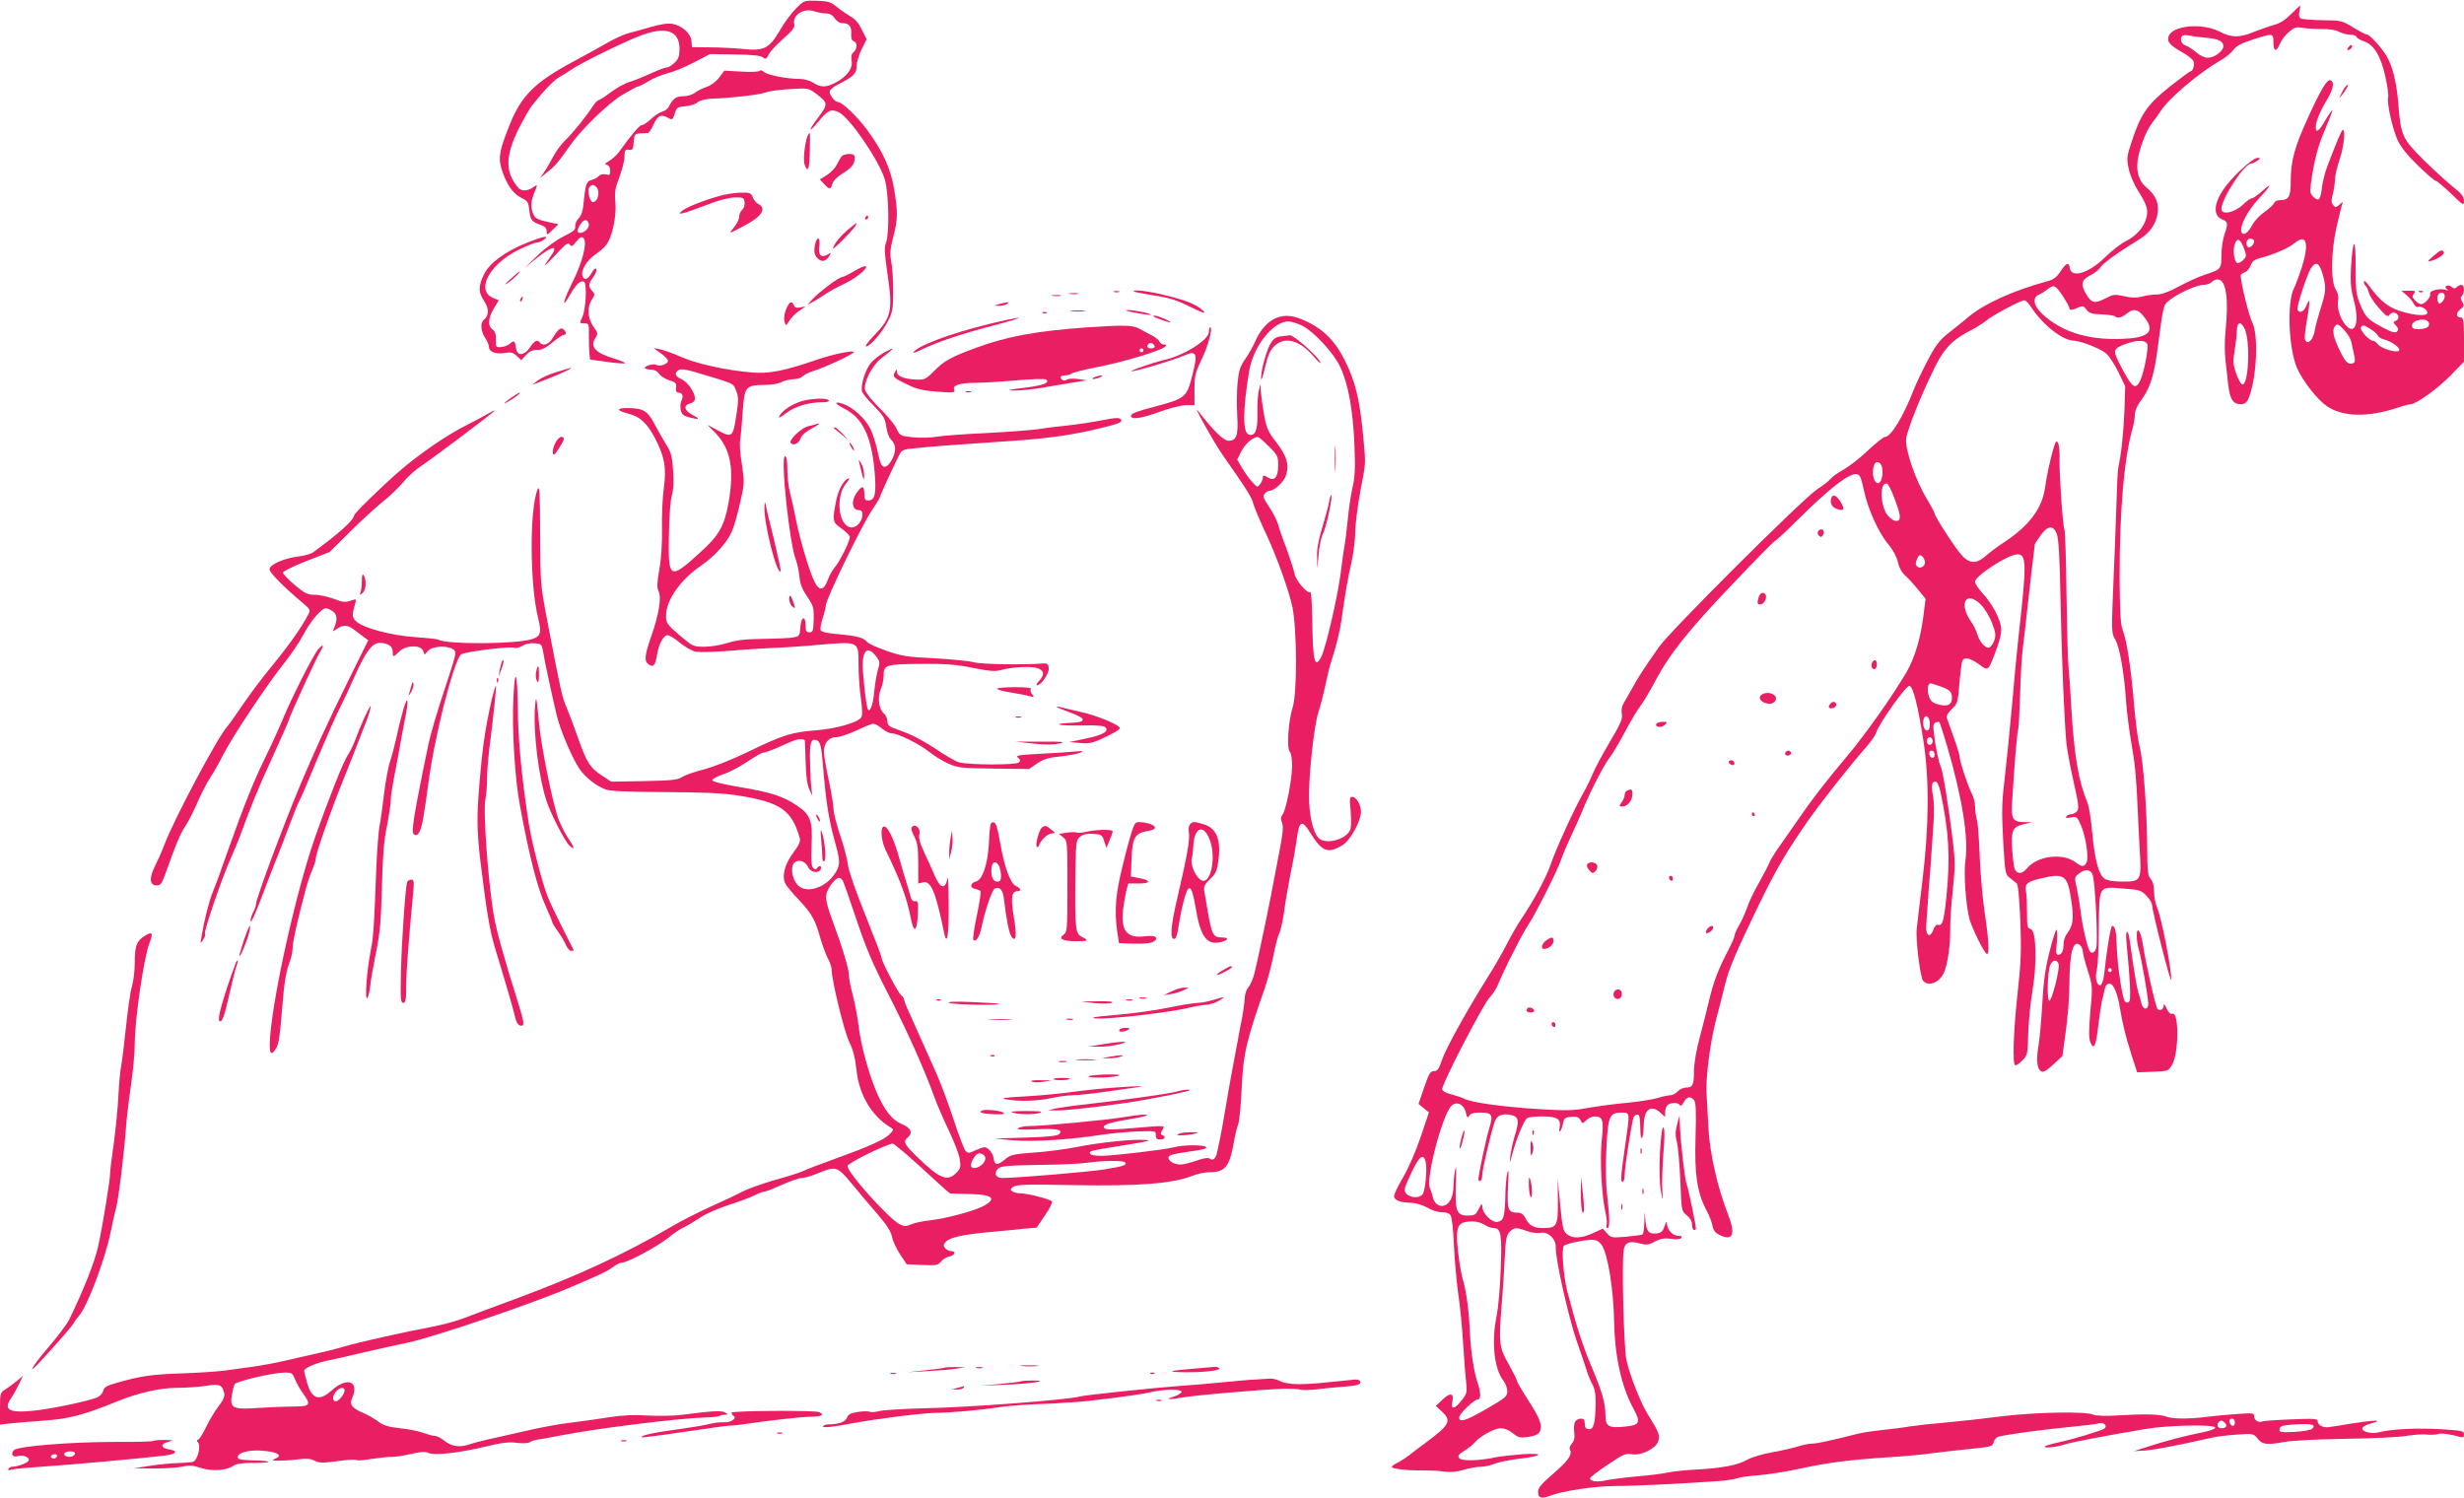 <?xml version="1.0" standalone="no"?>
<!DOCTYPE svg PUBLIC "-//W3C//DTD SVG 20010904//EN"
 "http://www.w3.org/TR/2001/REC-SVG-20010904/DTD/svg10.dtd">
<svg version="1.0" xmlns="http://www.w3.org/2000/svg"
 width="1280pt" height="778pt" viewBox="0 0 1280 778"
 preserveAspectRatio="xMidYMid meet">
<g transform="translate(0,778) scale(0.1,-0.1)"
fill="#e91e63" stroke="none">
<path d="M4135 7736 c-23 -23 -62 -75 -85 -116 -56 -94 -82 -106 -195 -94 -44
4 -120 8 -170 8 l-90 1 -3 32 c-4 40 -48 79 -98 89 -25 4 -60 -1 -112 -16 -43
-12 -94 -27 -116 -32 -21 -5 -68 -26 -105 -47 -36 -21 -118 -66 -181 -100
-202 -108 -273 -179 -333 -331 -53 -132 -59 -169 -42 -226 24 -78 57 -127 100
-150 37 -18 40 -24 45 -69 5 -49 12 -57 63 -75 18 -6 27 -17 27 -32 0 -21 1
-21 30 7 l31 30 -59 13 c-47 10 -62 18 -71 38 -15 34 -14 68 4 111 19 46 19
47 -7 29 -30 -21 -62 -20 -79 2 -65 80 -64 161 4 300 25 50 58 108 73 127 65
81 115 132 141 145 15 8 42 25 59 37 40 30 278 147 361 178 132 50 203 26 203
-69 0 -36 -5 -52 -25 -71 -13 -14 -31 -25 -40 -25 -8 0 -46 -14 -83 -31 -37
-17 -87 -37 -112 -45 -25 -7 -69 -32 -98 -54 -29 -22 -57 -40 -62 -40 -5 0
-17 -12 -27 -27 -37 -57 -103 -139 -143 -178 -23 -22 -53 -62 -67 -90 -14 -27
-35 -63 -47 -80 l-21 -30 41 33 c41 33 51 45 116 137 58 83 198 219 272 263
39 23 74 42 79 42 6 0 31 13 56 28 25 16 70 34 98 41 29 7 91 32 137 56 l84
44 130 -2 c90 -1 134 -6 145 -15 14 -12 18 -9 31 16 8 16 43 53 76 82 47 41
60 58 56 73 -12 48 49 88 105 68 18 -6 45 -11 60 -11 19 0 34 -8 45 -25 9 -14
26 -25 38 -25 36 0 50 -16 48 -53 -2 -23 2 -37 13 -41 20 -7 19 -40 -1 -57
-11 -9 -14 -22 -10 -45 8 -39 -26 -84 -85 -114 -48 -25 -76 -25 -114 0 -17 11
-47 20 -70 20 -66 0 -169 20 -186 36 -10 9 -20 11 -23 6 -3 -5 -44 -7 -94 -4
l-89 5 -27 -36 c-16 -21 -43 -41 -64 -48 -20 -7 -48 -20 -61 -30 -13 -11 -40
-19 -61 -19 -38 0 -54 -12 -75 -53 -5 -11 -21 -24 -35 -27 -14 -4 -40 -21 -59
-39 -18 -17 -39 -31 -47 -31 -12 0 -58 -55 -118 -139 -11 -15 -33 -36 -50 -46
-25 -15 -27 -19 -13 -22 11 -3 17 -14 17 -30 0 -22 -3 -24 -24 -19 -14 3 -28
0 -35 -8 -7 -8 -22 -17 -35 -20 -29 -7 -34 -20 -43 -108 -4 -53 -12 -77 -27
-92 -11 -11 -19 -30 -18 -42 3 -17 -9 -27 -60 -52 -37 -18 -92 -58 -133 -97
l-70 -67 63 51 c86 69 118 70 67 1 -41 -56 -29 -48 35 20 49 53 61 62 69 50 9
-13 15 -10 35 15 20 24 27 27 37 18 21 -21 -4 -122 -55 -225 -51 -102 -62
-152 -17 -73 34 59 55 79 74 72 18 -7 11 -150 -10 -189 -13 -27 -13 -28 12
-28 24 0 25 -2 24 -62 0 -35 1 -77 3 -94 l3 -32 88 -12 c48 -7 90 -10 93 -7 4
3 -20 13 -52 23 -100 29 -131 62 -101 108 14 21 14 26 -10 59 -31 43 -34 101
-8 141 16 25 16 28 1 45 -21 23 -20 36 5 70 12 16 19 35 17 43 -4 8 -12 1 -24
-19 -21 -36 -38 -42 -48 -17 -10 27 21 80 64 110 24 16 51 40 61 54 30 41 52
147 46 218 -5 53 -2 73 20 130 14 37 27 85 27 107 1 35 4 40 23 37 19 -3 22 2
25 40 3 40 5 43 33 45 17 0 35 2 41 2 5 1 18 19 28 42 21 47 38 57 72 39 28
-15 28 -15 41 25 8 27 15 30 54 33 24 2 52 11 62 20 11 10 39 17 70 19 110 4
253 21 282 32 16 7 73 15 127 18 95 6 98 5 135 -22 66 -50 66 -55 13 -126 -53
-70 -52 -86 2 -20 49 60 66 67 107 47 58 -31 207 -249 237 -347 22 -73 25
-284 6 -332 -9 -22 -7 -57 9 -165 28 -187 19 -224 -74 -319 -28 -29 -45 -53
-38 -53 21 0 84 73 114 132 24 47 27 65 27 154 0 56 -4 125 -10 154 -8 42 -6
65 10 128 24 91 25 128 5 248 -17 107 -60 201 -142 311 -51 69 -129 143 -150
143 -15 0 -43 34 -43 53 0 9 18 26 43 38 81 41 97 57 97 96 0 20 12 59 26 87
l26 52 -24 48 c-15 32 -35 57 -59 70 -20 12 -52 34 -72 50 -31 26 -45 30 -102
32 -67 2 -68 2 -110 -40z m-1037 -928 c22 -22 8 -78 -19 -78 -15 0 -29 62 -18
76 14 17 22 17 37 2z m-39 -193 c3 -19 -23 -45 -46 -45 -18 0 -16 16 3 46 19
28 37 27 43 -1z"/>
<path d="M11901 7706 c-30 -30 -58 -48 -90 -56 -25 -7 -72 -24 -103 -36 -73
-31 -117 -30 -176 1 -91 48 -249 33 -267 -25 -9 -27 8 -46 72 -82 29 -16 55
-37 58 -47 6 -20 -3 -51 -15 -51 -4 0 -54 -37 -111 -82 -116 -93 -149 -142
-196 -286 -25 -75 -26 -86 -15 -138 6 -31 28 -83 50 -117 47 -75 53 -97 41
-142 -13 -48 -53 -92 -108 -119 -25 -13 -74 -51 -107 -84 -84 -82 -174 -109
-182 -54 -5 32 -18 27 -48 -18 -20 -30 -37 -43 -68 -51 -176 -48 -324 -115
-406 -182 -30 -25 -80 -66 -110 -89 -44 -35 -65 -62 -107 -142 -28 -54 -61
-123 -73 -154 -51 -133 -117 -242 -148 -242 -8 0 -46 -31 -86 -68 -39 -38 -97
-83 -128 -101 -32 -18 -63 -40 -70 -50 -7 -10 -38 -33 -68 -53 -70 -44 -764
-736 -822 -819 -77 -110 -118 -173 -133 -204 -9 -16 -27 -48 -40 -70 -19 -30
-24 -48 -20 -72 5 -28 -5 -51 -64 -150 -38 -65 -77 -138 -87 -163 -10 -25 -33
-72 -52 -105 -47 -84 -140 -287 -167 -367 -23 -67 -85 -183 -156 -288 -20 -30
-52 -87 -72 -126 -20 -39 -62 -113 -95 -165 -108 -172 -221 -375 -241 -435
-16 -48 -24 -59 -42 -59 -19 0 -26 -12 -51 -85 l-29 -85 27 -22 27 -22 -43
-128 c-26 -77 -63 -161 -92 -211 -27 -45 -48 -90 -46 -99 4 -20 35 -31 92 -32
22 -1 58 -12 81 -25 23 -14 56 -24 75 -24 20 1 38 -5 45 -15 7 -10 15 -75 18
-160 4 -78 14 -190 22 -247 9 -58 20 -170 25 -250 5 -80 12 -173 16 -206 6
-59 5 -64 -26 -103 -36 -44 -55 -45 -45 -1 9 43 -12 47 -51 9 l-35 -33 31 -29
c52 -48 41 -69 -78 -158 -32 -23 -74 -55 -94 -71 -20 -15 -48 -33 -62 -39 -14
-7 -26 -16 -26 -20 0 -10 89 -20 165 -18 33 0 81 -2 107 -6 31 -5 64 -2 101 9
30 9 71 16 90 16 19 0 51 7 72 16 20 8 75 19 122 25 125 14 142 32 23 24 -52
-4 -114 -11 -136 -15 -85 -19 -180 -22 -193 -6 -10 12 -6 19 26 39 21 13 45
32 53 42 27 33 103 75 136 75 20 0 44 -10 63 -26 27 -22 38 -25 74 -20 58 9
71 19 71 58 -1 23 -19 62 -62 129 -34 52 -62 100 -62 106 0 6 -19 43 -41 83
-51 87 -54 114 -39 300 7 80 14 195 17 257 4 92 9 115 24 132 24 25 33 26 90
6 24 -9 55 -13 70 -10 40 9 83 -31 81 -76 -3 -56 67 -366 108 -484 21 -60 44
-128 51 -150 6 -22 20 -56 30 -75 14 -25 19 -54 18 -105 -2 -99 -10 -130 -34
-130 -11 0 -21 7 -21 15 -1 8 -2 21 -3 28 -2 18 -38 15 -49 -5 -5 -9 -7 -34
-4 -55 3 -28 0 -44 -13 -58 -9 -10 -14 -24 -10 -30 15 -25 -8 -59 -85 -125
-65 -56 -80 -74 -80 -97 0 -31 18 -36 64 -18 67 25 235 50 340 50 100 0 320
11 528 25 42 3 89 10 103 15 14 6 65 13 113 16 48 4 146 19 217 35 145 31 251
45 465 59 80 5 177 14 215 20 39 5 125 15 193 22 114 11 123 13 128 34 3 12
13 25 22 29 26 10 237 39 397 54 55 5 112 12 127 16 27 7 47 -10 31 -26 -10
-10 -162 -56 -246 -74 -32 -7 -61 -16 -64 -19 -12 -11 52 -6 100 9 46 14 202
44 422 81 117 20 356 25 362 8 2 -7 -22 -16 -59 -24 -93 -18 -203 -47 -288
-75 l-75 -24 55 3 c47 3 160 24 350 67 25 6 84 13 131 16 84 6 86 5 107 -21
24 -31 47 -34 140 -17 35 7 174 14 310 16 136 2 280 8 321 15 41 7 91 10 110
7 20 -2 45 -1 56 3 17 6 66 -1 118 -16 12 -4 17 0 17 14 0 18 -10 20 -120 27
-122 7 -257 1 -322 -16 -41 -10 -92 3 -86 23 3 7 24 18 49 24 66 18 12 17
-102 -1 -52 -9 -105 -17 -119 -19 -31 -5 -60 10 -60 30 0 14 -17 15 -140 10
-77 -3 -144 -8 -149 -11 -16 -9 -41 7 -41 26 0 18 -6 19 -87 13 -49 -3 -121
-10 -161 -15 -95 -12 -174 -11 -207 1 -34 13 -113 15 -247 7 -70 -5 -116 -3
-135 4 -44 18 -308 12 -483 -10 -85 -11 -211 -25 -280 -31 -69 -6 -152 -15
-185 -20 -33 -6 -98 -14 -145 -19 -47 -5 -105 -13 -130 -20 -147 -37 -213 -51
-237 -51 -16 0 -50 -7 -78 -16 -27 -8 -88 -22 -134 -30 -46 -8 -102 -25 -125
-38 -48 -28 -133 -44 -271 -51 -55 -3 -118 -10 -140 -15 -22 -5 -94 -15 -160
-20 -66 -6 -140 -16 -164 -21 -44 -10 -81 -5 -81 11 0 5 41 37 91 70 81 55 94
61 127 55 49 -8 123 29 136 67 11 30 3 49 -55 142 -37 60 -93 202 -110 281
-14 63 -25 514 -14 572 7 39 30 48 84 33 34 -9 46 -8 78 10 29 15 48 19 84 14
30 -4 49 -2 53 5 5 7 -2 11 -18 11 -27 0 -56 32 -57 65 0 13 -4 7 -12 -15 -10
-29 -18 -36 -43 -38 -40 -4 -52 12 -57 73 -3 49 -3 48 -5 -12 -1 -34 -5 -64
-9 -66 -5 -3 -43 -8 -85 -12 -74 -6 -79 -6 -100 18 l-22 24 -50 -23 c-61 -28
-106 -30 -136 -6 -19 16 -24 34 -35 152 l-13 135 1 -114 c1 -129 -5 -141 -76
-141 -49 0 -73 13 -92 50 -12 23 -23 30 -44 30 -47 0 -53 17 -47 137 4 76 3
96 -4 68 -5 -22 -10 -76 -10 -120 -3 -107 -9 -129 -42 -133 -30 -4 -78 46 -78
81 -1 18 -4 15 -18 -13 -15 -31 -21 -35 -57 -35 -59 0 -67 23 -62 165 3 76 2
101 -3 75 -5 -22 -9 -59 -9 -82 -1 -54 -15 -89 -41 -103 -27 -15 -58 3 -66 38
-3 15 -10 37 -16 49 -23 47 66 387 113 429 27 25 65 6 74 -37 6 -27 9 -29 17
-16 6 12 23 17 59 17 61 0 67 -12 45 -83 -16 -52 -56 -240 -56 -265 0 -7 5
-10 10 -7 6 3 10 17 10 31 0 26 44 216 64 274 12 37 41 48 91 36 34 -9 37 -31
16 -100 -11 -34 -22 -85 -25 -112 -5 -45 -4 -43 13 21 22 80 59 166 75 177 6
4 41 8 78 8 77 0 98 -13 90 -57 -7 -39 9 -21 17 19 6 29 11 33 43 36 29 2 39
-1 48 -17 10 -20 11 -20 30 -1 11 11 31 20 44 20 42 0 48 -19 37 -122 -11 -99
-1 -292 20 -381 6 -26 8 -54 5 -62 -3 -8 -1 -15 4 -15 13 0 13 47 -1 168 -7
63 -9 153 -4 247 8 167 16 185 80 185 42 0 42 0 21 -146 -26 -179 -29 -214
-17 -214 6 0 11 17 11 39 0 40 36 268 46 296 4 8 12 15 20 15 11 0 14 -18 15
-72 1 -79 16 -62 18 20 2 80 39 106 88 60 l23 -21 0 24 c0 14 5 30 12 37 15
15 55 16 64 1 4 -8 12 -2 21 15 15 29 34 33 53 11 10 -12 12 -58 8 -192 -6
-196 8 -288 57 -381 14 -26 28 -62 31 -80 5 -25 15 -38 39 -49 68 -32 82 5 41
110 -54 138 -94 316 -101 447 -4 69 -8 152 -10 185 -4 80 19 258 49 375 14 52
34 133 46 180 22 90 54 165 182 430 86 176 142 271 253 430 73 103 216 284
297 376 25 28 49 62 53 75 16 51 157 249 174 246 19 -3 44 -101 73 -287 31
-201 29 -447 -6 -730 -13 -113 -27 -223 -29 -245 -6 -57 18 -252 33 -270 26
-31 80 -13 106 37 20 39 36 143 35 228 -1 36 5 127 13 203 13 119 13 153 1
255 -21 171 -52 368 -63 389 -11 22 -29 111 -36 176 -5 37 -2 49 10 54 8 3 17
4 19 1 2 -2 21 -60 41 -128 77 -264 111 -474 94 -590 -10 -68 2 -230 21 -305
13 -46 74 -171 89 -180 16 -10 12 69 -11 222 -11 76 -22 206 -25 288 -3 83 -9
166 -14 185 -6 19 -10 51 -10 70 0 19 -7 49 -16 65 -20 38 -64 170 -64 193 0
9 -14 55 -31 102 -17 47 -33 92 -36 101 -3 10 8 28 27 46 29 27 31 34 39 135
5 59 12 111 16 117 11 19 41 12 85 -20 48 -35 48 -35 80 48 44 116 45 137 16
205 -15 34 -47 84 -72 110 -24 26 -44 55 -44 66 0 30 172 142 220 142 48 0 49
-47 5 -435 -7 -66 -23 -228 -34 -360 -12 -132 -29 -302 -38 -378 -14 -114 -15
-166 -7 -313 10 -170 11 -178 35 -195 13 -11 29 -23 35 -28 8 -6 14 -76 19
-193 6 -153 4 -215 -14 -378 -22 -202 -27 -365 -13 -374 5 -3 22 8 38 25 27
28 28 34 30 137 2 59 11 159 22 222 25 152 20 316 -9 323 -17 5 -19 15 -19 85
0 44 -2 92 -5 108 -8 41 4 53 71 69 129 31 144 21 164 -113 14 -92 9 -132 -20
-169 -11 -14 -20 -38 -20 -54 0 -38 -9 -59 -27 -59 -13 0 -14 11 -8 65 3 36 3
65 -2 65 -4 0 -21 -53 -37 -118 -22 -87 -31 -157 -37 -272 -5 -85 -14 -186
-21 -223 -12 -73 -4 -120 22 -125 9 -1 35 16 59 40 l45 42 17 126 c10 69 19
177 19 240 1 172 19 240 55 210 8 -7 15 -22 15 -34 0 -11 12 -57 26 -100 25
-79 25 -82 13 -210 -8 -99 -9 -138 0 -160 18 -45 29 -21 41 84 6 52 15 111 19
130 5 19 12 47 15 63 4 18 13 27 25 27 21 0 43 -56 55 -135 12 -72 28 -138 58
-233 l30 -93 81 3 c80 3 81 3 101 37 35 60 36 278 1 264 -10 -3 -20 6 -30 28
-8 19 -14 26 -15 17 0 -22 -19 -33 -32 -20 -10 10 -62 241 -77 340 -10 65 -31
94 -31 41 0 -19 4 -50 10 -68 14 -49 50 -255 50 -286 0 -34 -28 -33 -36 3 -3
15 -10 41 -16 57 -8 26 -20 95 -45 273 -8 58 -22 53 -17 -5 21 -218 24 -307
15 -316 -8 -8 -14 -8 -22 0 -14 14 -40 188 -43 289 -2 77 -9 104 -24 104 -7 0
-29 -131 -41 -249 -3 -30 -12 -56 -19 -59 -19 -6 -30 38 -20 78 6 19 11 117
11 217 2 226 -3 217 126 207 84 -6 94 -9 121 -37 17 -17 30 -40 30 -51 1 -33
98 -414 99 -386 2 56 -50 320 -73 374 -9 21 -16 59 -16 84 0 29 -6 52 -17 65
-16 16 -18 42 -19 181 -2 197 -21 443 -40 512 -8 28 -21 129 -29 225 -16 187
-37 323 -59 379 -10 26 -14 94 -15 265 -1 348 24 634 69 785 5 19 10 49 10 65
0 18 11 46 26 66 50 65 72 130 89 254 34 256 32 248 62 273 42 36 144 82 179
82 17 0 37 7 44 15 7 9 23 15 34 13 41 -6 54 -102 37 -270 -5 -43 -5 -111 0
-150 4 -40 11 -100 15 -133 8 -69 25 -95 64 -95 19 0 30 7 39 26 43 96 56 331
21 399 -17 33 -60 208 -60 243 0 6 9 14 21 17 11 4 25 20 31 36 8 22 19 31 51
39 70 18 148 52 178 78 62 51 76 -4 35 -132 -14 -41 -31 -87 -39 -103 -38 -73
-28 -320 17 -418 32 -70 105 -162 155 -196 83 -55 209 -58 364 -8 31 11 63 19
70 19 28 0 140 81 206 148 l71 73 0 114 c0 94 -3 115 -14 115 -27 0 -30 23 -6
42 21 17 22 22 11 40 -9 15 -10 23 -2 31 15 15 14 57 -2 57 -7 0 -18 -5 -25
-12 -8 -8 -15 -8 -26 1 -8 7 -20 10 -27 6 -8 -6 -7 -10 2 -17 10 -7 9 -8 -5
-4 -31 10 -88 -4 -82 -20 6 -16 -27 -54 -47 -54 -8 0 -22 9 -32 20 -15 16 -15
22 -5 35 11 13 7 15 -26 15 l-39 -1 26 -22 c15 -12 32 -32 38 -45 7 -12 16
-20 21 -17 14 9 50 -13 50 -30 0 -19 -68 -15 -145 10 -62 21 -102 54 -156 127
-16 23 -29 34 -29 25 0 -9 4 -18 9 -22 5 -3 12 -18 16 -33 3 -16 26 -52 51
-80 40 -46 48 -51 58 -37 7 10 18 14 29 9 21 -8 22 -33 2 -41 -14 -5 -14 -8 1
-24 14 -15 15 -22 6 -31 -10 -10 -26 -5 -75 21 -78 42 -89 53 -117 121 -20 49
-23 71 -23 195 1 159 -14 156 -24 -5 -4 -77 -1 -110 15 -172 32 -118 4 -187
-47 -122 -26 33 -42 88 -35 124 4 18 -1 38 -12 56 -27 40 -25 197 4 325 12 53
25 104 28 115 7 18 7 18 -13 1 -18 -16 -22 -16 -33 -2 -10 12 -10 25 -1 59 6
25 11 59 11 76 0 17 11 64 25 105 22 66 31 160 14 149 -6 -3 -29 -57 -78 -185
-12 -31 -24 -78 -28 -106 -8 -71 -16 -82 -43 -58 -19 17 -21 27 -16 65 16 121
37 203 75 289 22 52 39 96 37 98 -2 2 -18 -21 -36 -51 -32 -57 -50 -70 -50
-37 0 29 20 79 56 139 36 60 43 96 20 105 -17 7 -51 -50 -118 -198 -68 -148
-88 -223 -88 -321 0 -89 -9 -104 -60 -104 -11 0 -23 -7 -27 -15 -3 -9 -25 -29
-49 -46 -24 -16 -53 -47 -64 -68 -21 -42 -48 -59 -56 -36 -11 28 31 109 88
171 67 71 77 93 18 40 -22 -20 -45 -36 -52 -36 -7 0 -26 -14 -43 -30 -46 -45
-115 -60 -115 -25 0 53 119 235 154 235 7 0 21 7 32 15 17 12 17 14 2 15 -26
0 -136 -101 -179 -166 -51 -77 -52 -136 -3 -155 28 -10 29 -22 9 -79 -8 -23
-15 -71 -15 -105 0 -72 -3 -75 -80 -100 -30 -9 -92 -37 -137 -61 -55 -30 -93
-44 -120 -44 -21 0 -55 -5 -76 -11 -28 -7 -53 -7 -92 2 -49 11 -57 10 -95 -10
-58 -30 -74 -27 -103 21 -30 51 -25 74 23 98 20 10 44 29 52 42 15 22 91 77
205 147 59 37 93 93 93 157 0 42 -18 75 -62 112 -36 30 -52 82 -43 140 10 66
43 151 74 192 15 19 34 46 43 60 45 70 198 199 311 265 27 15 58 40 69 56 15
20 42 35 100 53 106 35 108 34 108 -14 0 -49 15 -52 34 -7 7 18 28 46 47 61
29 25 38 27 74 21 22 -4 66 -6 97 -6 35 1 68 -4 87 -13 16 -9 43 -16 60 -16
16 0 31 -5 33 -12 2 -6 20 -17 39 -23 51 -17 87 -76 110 -181 11 -49 18 -98
15 -109 -8 -29 22 -162 49 -223 17 -36 51 -79 106 -132 45 -44 87 -80 93 -80
6 0 41 -30 79 -66 64 -62 67 -64 67 -37 -1 22 -13 38 -58 73 -31 25 -100 88
-153 140 -109 109 -117 125 -130 288 -9 115 -30 199 -62 252 -29 47 -87 110
-100 110 -7 0 -39 17 -72 37 -58 36 -63 37 -160 38 -55 1 -106 5 -113 9 -9 5
-11 18 -7 37 4 16 5 29 3 29 -2 0 -23 -20 -47 -44z m-443 -122 c64 -5 92 -18
92 -44 0 -25 -46 -60 -81 -60 -17 0 -42 12 -61 29 -18 15 -43 31 -55 35 -22 7
-31 35 -16 50 5 4 21 5 38 1 16 -4 54 -8 83 -11z m201 -1100 c12 -33 11 -38
-7 -56 -11 -11 -25 -17 -31 -14 -16 11 -23 68 -11 100 13 34 29 25 49 -30z
m51 42 c0 -17 -24 -38 -33 -29 -15 15 -6 43 13 43 11 0 20 -6 20 -14z m355
-168 c20 -69 19 -90 -9 -178 -13 -41 -27 -91 -30 -111 -8 -48 -31 -78 -47 -62
-9 9 -8 33 5 109 9 53 15 99 12 101 -2 2 -9 -10 -16 -27 -12 -30 -33 -39 -45
-20 -7 11 49 185 71 218 24 36 42 27 59 -30z m-1347 -119 c17 -27 32 -53 32
-59 0 -13 13 -13 45 2 24 11 29 9 44 -11 14 -18 28 -23 79 -24 33 -2 64 -6 68
-10 13 -12 35 -8 61 13 35 28 57 25 86 -10 61 -72 40 -108 -69 -118 -196 -16
-349 27 -456 128 -45 43 -52 85 -15 100 12 5 33 18 46 29 31 24 39 20 79 -40z
m1982 2 c0 -10 -7 -24 -15 -31 -12 -10 -16 -9 -21 4 -3 9 -4 23 0 31 8 21 36
19 36 -4z m-2153 -50 c61 -96 165 -179 226 -181 38 -1 143 -43 170 -68 16 -15
44 -59 63 -98 l34 -71 -4 -124 c-4 -111 -17 -234 -31 -293 -3 -12 -7 -79 -9
-151 -2 -71 -9 -261 -16 -422 -12 -286 -12 -292 8 -325 23 -37 48 -181 57
-328 4 -52 16 -147 27 -210 19 -108 26 -179 33 -345 1 -38 6 -129 10 -201 10
-171 9 -174 -88 -174 -48 0 -80 5 -94 15 -31 21 -51 98 -64 236 -6 68 -17 138
-24 156 -48 115 -70 246 -85 498 -5 94 -12 190 -15 215 -3 25 -7 193 -10 373
-2 180 -7 332 -11 338 -8 13 -27 287 -25 359 2 64 -6 103 -18 95 -10 -6 -46
-154 -56 -230 -14 -114 -81 -204 -214 -292 -31 -20 -73 -51 -94 -70 -49 -43
-83 -43 -124 0 -32 33 -143 204 -143 220 0 4 -18 37 -39 73 -60 98 -114 256
-109 313 5 48 80 235 154 383 46 92 93 138 190 186 23 12 54 32 70 45 33 28
181 107 200 107 6 0 20 -13 31 -29z m2070 -87 c8 -21 -13 -34 -54 -34 -26 0
-33 4 -33 19 0 30 76 43 87 15z m-957 -31 c32 -66 21 -301 -13 -290 -7 2 -20
28 -31 58 -16 47 -17 63 -7 122 6 37 11 80 11 96 0 48 20 55 40 14z m555 -70
c3 -15 9 -45 14 -66 7 -30 5 -40 -5 -44 -26 -10 -40 5 -72 71 -34 72 -39 105
-19 125 10 10 18 5 44 -23 18 -19 35 -48 38 -63z m100 67 c18 -11 35 -26 38
-34 3 -7 18 -17 33 -20 40 -10 88 -46 76 -58 -13 -13 -94 12 -110 34 -7 10
-19 18 -26 18 -19 0 -69 57 -62 69 10 15 14 14 51 -9z m-1160 -79 c7 -22 -18
-149 -37 -188 -24 -49 -40 -39 -92 58 -54 102 -54 106 19 133 59 21 102 20
110 -3z m-1377 -645 c5 -40 -6 -76 -22 -76 -23 0 -35 56 -20 95 10 26 39 13
42 -19z m-96 -111 c20 -97 77 -224 129 -285 23 -27 42 -63 48 -90 6 -28 20
-54 38 -70 16 -14 46 -47 67 -73 l39 -48 -11 -87 c-15 -119 -45 -219 -88 -294
-72 -123 -214 -324 -310 -438 -113 -134 -189 -233 -261 -339 -29 -42 -70 -101
-92 -132 -22 -31 -45 -68 -50 -82 -6 -15 -30 -61 -54 -104 -25 -43 -52 -100
-61 -128 -10 -27 -28 -69 -42 -92 -13 -23 -24 -48 -24 -56 0 -8 -16 -43 -35
-79 -47 -90 -74 -159 -96 -253 -10 -44 -32 -129 -48 -190 -18 -64 -30 -136
-31 -172 0 -79 -6 -93 -40 -93 -15 0 -35 -9 -45 -20 -10 -11 -27 -20 -37 -20
-11 0 -40 -6 -66 -14 -26 -8 -101 -20 -167 -26 -66 -6 -157 -19 -203 -27 -71
-13 -109 -14 -265 -4 -182 12 -335 34 -371 53 -10 6 -40 15 -65 22 -28 7 -47
17 -49 27 -4 24 216 449 248 479 14 14 35 45 44 70 10 25 34 77 53 115 20 39
45 88 56 110 11 22 32 58 46 80 37 55 156 291 171 340 7 22 30 76 51 120 20
44 50 109 64 145 41 98 111 233 138 266 13 16 47 74 77 129 29 55 65 116 80
135 15 19 49 76 75 125 77 146 172 266 402 507 119 126 220 228 224 228 4 0
54 46 111 103 170 169 273 249 313 244 16 -2 23 -16 37 -82z m160 -46 c30 -79
34 -104 18 -114 -15 -9 -48 13 -64 43 -32 63 -27 161 7 149 7 -2 24 -37 39
-78z m842 -181 c10 -24 16 -118 20 -343 6 -308 20 -635 31 -750 4 -33 20 -122
37 -197 26 -113 29 -140 18 -152 -7 -9 -21 -16 -31 -16 -10 0 -21 -5 -25 -12
-5 -8 2 -9 24 -5 29 6 33 4 51 -38 26 -58 43 -172 30 -196 -13 -24 -23 -24
-58 2 -67 49 -197 33 -251 -32 -27 -32 -53 -32 -65 -1 -3 9 -9 53 -12 98 -7
99 2 119 60 132 l42 10 -41 1 c-62 2 -68 15 -60 129 14 219 25 338 30 352 3 8
7 89 10 180 2 91 9 203 15 250 6 47 15 126 20 175 6 50 17 149 25 220 9 72 16
133 16 136 0 3 14 25 30 47 37 52 66 55 84 10z m-684 -150 c0 -22 -27 -35 -42
-20 -8 8 -8 19 1 38 9 21 14 24 26 14 8 -7 15 -21 15 -32z m292 -221 c18 -18
43 -60 56 -93 19 -49 21 -64 12 -91 -6 -17 -18 -34 -26 -37 -19 -7 -52 30 -63
71 -5 18 -19 45 -30 61 -69 97 -28 169 51 89z m-212 -423 c49 -17 60 -28 60
-60 0 -35 -23 -47 -69 -34 -32 8 -42 17 -51 44 -10 31 -6 66 9 66 3 0 26 -7
51 -16z m-55 -195 c0 -24 -5 -34 -15 -34 -16 0 -25 37 -16 62 10 26 31 8 31
-28z m15 -89 c0 -11 -7 -20 -15 -20 -8 0 -15 9 -15 20 0 11 7 20 15 20 8 0 15
-9 15 -20z m10 -71 c0 -24 -23 -21 -28 4 -2 10 3 17 12 17 10 0 16 -9 16 -21z
m30 -191 c45 -214 52 -338 31 -548 -13 -129 -21 -153 -45 -144 -6 2 -17 -10
-23 -27 -16 -43 -38 -33 -37 17 1 21 7 107 13 189 7 83 14 173 15 200 2 28 6
93 10 145 4 52 3 117 -2 144 -11 54 -7 76 13 76 8 0 18 -22 25 -52z m790 -430
c14 -33 30 -357 19 -385 -9 -24 -24 -30 -34 -13 -12 20 -37 127 -45 195 -5 39
-14 96 -21 129 -13 56 -13 59 10 77 31 25 59 24 71 -3z m-176 -466 c8 -24 -36
-196 -49 -191 -12 5 -9 148 5 184 11 29 36 33 44 7z m276 -32 c0 -5 -4 -10
-10 -10 -5 0 -10 5 -10 10 0 6 5 10 10 10 6 0 10 -4 10 -10z m-3564 -996 c9
-37 -2 -152 -16 -169 -17 -21 -63 -19 -84 3 -15 18 -14 24 24 105 41 90 64
108 76 61z m311 -330 c12 -8 31 -14 42 -14 39 0 44 -33 37 -215 -3 -93 -13
-201 -21 -240 -28 -133 -14 -276 35 -338 11 -14 20 -38 20 -55 0 -27 -9 -34
-107 -91 -109 -63 -143 -73 -143 -45 0 19 78 94 97 94 17 0 16 38 -1 86 -20
58 -36 167 -41 274 -4 100 -18 202 -35 260 -15 48 -33 186 -31 234 2 49 14 64
54 69 39 4 65 -1 94 -19z m602 -100 c32 -41 63 -229 66 -399 3 -179 38 -340
101 -454 38 -71 32 -85 -41 -92 -88 -10 -105 0 -105 58 0 63 -18 125 -74 257
-45 106 -82 223 -125 391 -20 81 -30 219 -17 233 11 10 95 29 138 31 28 1 41
-5 57 -25z m3291 -925 c0 -24 -23 -21 -28 4 -2 10 3 17 12 17 10 0 16 -9 16
-21z m-51 -2 c13 -16 5 -27 -21 -27 -18 0 -25 20 -11 33 10 10 19 8 32 -6z
m453 -29 c-8 -8 -47 -14 -93 -17 -74 -3 -81 -2 -77 15 3 16 15 20 83 24 84 5
108 -1 87 -22z"/>
<path d="M9514 5195 c-10 -26 1 -50 28 -59 37 -13 43 -3 22 33 -21 35 -42 47
-50 26z"/>
<path d="M9444 5019 c-3 -6 -1 -16 5 -22 9 -9 14 -8 21 3 9 15 4 30 -10 30 -5
0 -12 -5 -16 -11z"/>
<path d="M9136 4678 c-9 -33 -8 -38 9 -38 17 0 34 29 28 48 -8 20 -30 14 -37
-10z"/>
<path d="M9724 4335 c-7 -17 4 -37 17 -30 12 8 12 45 -1 45 -6 0 -13 -7 -16
-15z"/>
<path d="M9151 4171 c-20 -13 -7 -37 25 -45 18 -5 32 -2 42 8 30 30 -28 62
-67 37z"/>
<path d="M9512 4128 c-7 -7 -12 -16 -12 -20 0 -12 28 -10 36 3 10 17 -10 31
-24 17z"/>
<path d="M8605 4020 c-11 -18 26 -23 43 -6 15 15 14 16 -10 16 -15 0 -30 -5
-33 -10z"/>
<path d="M9277 3874 c-11 -11 3 -24 18 -18 8 4 12 10 9 15 -6 11 -18 12 -27 3z"/>
<path d="M8980 3821 c0 -5 7 -11 15 -15 9 -3 15 0 15 9 0 8 -7 15 -15 15 -8 0
-15 -4 -15 -9z"/>
<path d="M8453 3673 c-7 -2 -13 -12 -13 -22 0 -9 -7 -27 -16 -39 -14 -20 -14
-22 4 -22 26 0 52 31 52 63 0 27 -4 30 -27 20z"/>
<path d="M9100 3550 c0 -5 5 -10 11 -10 5 0 7 5 4 10 -3 6 -8 10 -11 10 -2 0
-4 -4 -4 -10z"/>
<path d="M8245 3289 c-4 -5 1 -19 11 -30 15 -17 19 -18 32 -5 8 8 12 22 9 30
-7 18 -42 22 -52 5z"/>
<path d="M8670 3221 c0 -6 5 -13 10 -16 6 -3 10 1 10 9 0 9 -4 16 -10 16 -5 0
-10 -4 -10 -9z"/>
<path d="M8870 2955 c-7 -9 -10 -18 -7 -22 8 -7 37 15 37 28 0 14 -16 11 -30
-6z"/>
<path d="M8032 2894 c-23 -16 -30 -44 -11 -44 23 0 49 22 49 40 0 24 -8 25
-38 4z"/>
<path d="M8384 2625 c-7 -18 3 -35 21 -35 15 0 24 19 18 38 -6 17 -32 15 -39
-3z"/>
<path d="M7936 2543 c-12 -12 -5 -23 14 -23 11 0 20 4 20 9 0 11 -26 22 -34
14z"/>
<path d="M8060 2461 c0 -6 5 -13 10 -16 6 -3 10 1 10 9 0 9 -4 16 -10 16 -5 0
-10 -4 -10 -9z"/>
<path d="M12200 7535 c-8 -9 -8 -15 -2 -15 12 0 26 19 19 26 -2 2 -10 -2 -17
-11z"/>
<path d="M12183 7328 c-6 -7 -16 -24 -22 -38 -12 -24 -12 -24 4 -5 20 24 37
55 32 55 -3 0 -9 -6 -14 -12z"/>
<path d="M4195 7073 c-15 -40 -24 -125 -15 -149 17 -45 25 -25 27 71 1 52 1
95 -1 95 -2 0 -7 -8 -11 -17z"/>
<path d="M4372 6968 c-5 -7 -17 -27 -26 -45 -8 -17 -32 -41 -51 -53 l-36 -22
22 -24 c28 -30 35 -30 43 1 4 15 24 36 49 51 51 32 67 51 67 81 0 19 -5 23
-29 23 -16 0 -33 -6 -39 -12z"/>
<path d="M3734 6761 c-85 -24 -176 -61 -194 -79 -13 -13 -12 -14 10 -9 14 3
68 22 120 42 60 24 114 38 145 39 47 1 50 -1 53 -25 2 -14 -4 -31 -12 -39 -9
-7 -16 -23 -16 -35 0 -13 -12 -38 -27 -56 -30 -36 -31 -36 47 5 96 49 125 92
80 116 -12 6 -25 22 -30 36 -8 21 -15 24 -62 23 -29 0 -80 -8 -114 -18z"/>
<path d="M4495 6650 c-3 -5 -1 -10 4 -10 6 0 11 5 11 10 0 6 -2 10 -4 10 -3 0
-8 -4 -11 -10z"/>
<path d="M4396 6579 c-26 -23 -54 -55 -62 -73 -14 -27 -8 -23 41 24 50 49 83
90 72 90 -2 0 -25 -19 -51 -41z"/>
<path d="M2740 6520 c-113 -45 -196 -105 -225 -164 -31 -63 -31 -94 0 -140 26
-39 26 -74 -1 -97 -20 -16 -17 -59 6 -94 11 -16 20 -38 20 -47 0 -26 34 -39
80 -32 34 6 45 3 64 -15 l24 -22 25 27 c18 19 35 27 58 26 23 -1 44 10 79 39
25 21 52 39 58 39 16 0 15 15 -1 29 -15 12 -28 1 -60 -51 -17 -28 -50 -37 -62
-18 -12 19 -30 10 -53 -26 -26 -40 -64 -45 -70 -9 -7 45 -11 49 -31 31 -10 -9
-31 -18 -47 -19 -28 -2 -29 0 -28 38 1 29 -4 43 -17 53 -26 18 -24 57 6 109
l26 43 -25 10 c-97 37 -29 173 125 251 43 21 87 39 97 39 10 0 27 7 38 15 31
24 -2 18 -86 -15z"/>
<path d="M4236 6518 c-10 -40 -7 -64 13 -82 21 -19 41 -14 59 14 11 19 11 19
-6 9 -35 -22 -53 -5 -46 41 7 43 -9 57 -20 18z"/>
<path d="M12640 6449 c-32 -28 -33 -30 -10 -24 37 11 71 35 65 45 -9 15 -17
12 -55 -21z"/>
<path d="M4440 6373 c-30 -18 -60 -33 -67 -33 -16 0 -119 -78 -153 -115 l-25
-28 25 13 c14 7 43 26 66 41 23 15 65 39 95 52 60 28 124 78 118 93 -2 5 -29
-5 -59 -23z"/>
<path d="M2650 6329 c-27 -25 -33 -33 -15 -21 28 18 73 62 64 62 -2 0 -24 -19
-49 -41z"/>
<path d="M5788 6263 c6 -2 18 -2 25 0 6 3 1 5 -13 5 -14 0 -19 -2 -12 -5z"/>
<path d="M5891 6265 c3 -2 50 -11 104 -20 79 -12 118 -24 188 -59 62 -31 83
-38 70 -24 -29 32 -82 55 -191 82 -88 23 -184 35 -171 21z"/>
<path d="M12568 6263 c7 -3 16 -2 19 1 4 3 -2 6 -13 5 -11 0 -14 -3 -6 -6z"/>
<path d="M5558 6253 c12 -2 30 -2 40 0 9 3 -1 5 -23 4 -22 0 -30 -2 -17 -4z"/>
<path d="M5468 6243 c12 -2 30 -2 40 0 9 3 -1 5 -23 4 -22 0 -30 -2 -17 -4z"/>
<path d="M2705 6229 c-4 -6 -5 -12 -2 -15 2 -3 7 2 10 11 7 17 1 20 -8 4z"/>
<path d="M4084 6174 c-9 -22 -13 -47 -9 -63 7 -24 8 -25 19 -7 15 26 37 48 66
67 l25 17 -27 -5 c-20 -4 -30 -1 -34 11 -10 26 -24 19 -40 -20z"/>
<path d="M5190 6200 l-25 -8 25 -1 c14 0 32 4 40 9 13 9 13 10 0 9 -8 -1 -26
-5 -40 -9z"/>
<path d="M5568 6163 c17 -2 47 -2 65 0 17 2 3 4 -33 4 -36 0 -50 -2 -32 -4z"/>
<path d="M5900 6155 c41 -8 76 -12 78 -11 6 7 -88 26 -120 25 -20 0 -4 -6 42
-14z"/>
<path d="M5418 6153 c7 -3 16 -2 19 1 4 3 -2 6 -13 5 -11 0 -14 -3 -6 -6z"/>
<path d="M5991 6137 c10 -9 89 -36 89 -31 0 6 -65 34 -81 34 -7 0 -10 -2 -8
-3z"/>
<path d="M6625 6126 c-42 -19 -80 -63 -104 -119 -12 -27 -35 -68 -52 -92 -26
-36 -33 -58 -40 -122 -4 -43 -5 -119 -2 -169 7 -105 -3 -134 -45 -134 -25 0
-78 51 -158 155 -32 41 81 -162 125 -225 132 -189 154 -224 162 -258 6 -20 36
-93 69 -162 53 -113 119 -298 134 -375 24 -121 25 -447 1 -520 -22 -71 -32
-210 -15 -230 8 -9 13 -41 12 -78 -1 -72 -32 -228 -50 -250 -9 -11 -10 -22 -2
-41 7 -20 5 -52 -9 -124 -10 -53 -23 -122 -29 -152 -20 -114 -92 -457 -106
-509 -8 -29 -22 -61 -32 -72 -9 -10 -18 -36 -18 -56 -1 -21 -7 -65 -13 -98 -7
-33 -17 -85 -22 -115 -6 -30 -19 -102 -30 -160 -11 -58 -27 -150 -36 -205 -9
-55 -21 -120 -26 -145 -5 -25 -13 -58 -16 -75 -7 -34 -22 -48 -39 -34 -7 6
-32 2 -69 -11 -32 -11 -69 -20 -82 -20 -32 0 -63 17 -63 35 0 13 18 19 93 30
93 13 107 17 102 26 -8 12 -120 12 -165 -1 -49 -13 -313 -44 -379 -45 -34 0
-56 5 -58 12 -5 14 -5 14 187 45 119 19 136 24 96 26 -66 4 -233 -13 -358 -38
-57 -11 -155 -24 -220 -28 -105 -8 -119 -11 -148 -36 -37 -31 -54 -30 -58 5
-4 28 -29 59 -48 59 -7 0 -29 -8 -49 -17 -31 -15 -37 -15 -49 -2 -7 7 -35 79
-61 159 -26 80 -65 184 -86 233 -81 181 -118 264 -144 322 -16 33 -28 66 -29
73 -1 7 -6 16 -13 20 -15 9 -103 176 -103 195 0 8 -38 107 -84 221 -50 124
-86 228 -91 261 -3 31 -22 101 -41 157 -19 56 -34 117 -34 135 0 18 -11 86
-25 150 -14 65 -25 132 -25 148 0 45 25 75 63 75 18 0 65 16 106 35 40 19 79
35 88 35 8 0 28 -11 45 -25 16 -14 39 -25 51 -25 32 0 145 -56 194 -96 23 -19
67 -46 97 -60 52 -23 66 -25 239 -27 l183 -2 42 29 c33 22 58 30 119 36 43 5
89 13 103 19 21 10 18 11 -22 7 -26 -3 -108 -8 -182 -12 -114 -6 -133 -9 -118
-20 13 -10 14 -15 5 -25 -14 -14 -261 -14 -312 1 -16 4 -70 35 -118 68 -48 32
-115 69 -148 82 -33 12 -70 26 -82 31 -15 6 -23 17 -23 32 0 13 -8 32 -19 41
-26 24 -33 81 -16 124 8 19 15 49 15 66 0 63 7 65 190 67 134 1 186 -3 275
-21 86 -17 117 -19 145 -11 56 16 156 21 189 10 36 -13 39 -34 9 -66 -12 -13
-17 -23 -11 -23 22 0 64 62 61 89 -2 21 -8 26 -28 24 -110 -8 -322 -4 -360 6
-25 7 -117 16 -205 21 -142 7 -170 11 -250 39 -49 17 -95 38 -101 46 -17 22
-53 32 -148 40 -60 5 -89 12 -93 21 -3 8 2 36 11 63 9 28 16 57 16 66 0 31
187 417 240 495 22 32 40 62 40 65 0 6 51 119 98 215 17 34 19 35 92 42 81 9
265 22 505 38 187 13 319 32 470 70 82 20 100 29 86 43 -8 8 -31 7 -94 -6 -45
-9 -125 -21 -177 -27 -52 -5 -124 -14 -160 -20 -36 -5 -157 -14 -270 -20 -113
-5 -228 -14 -256 -19 -27 -5 -81 -7 -119 -3 -69 7 -70 8 -88 46 -10 21 -49 68
-87 105 -38 37 -72 80 -76 95 -9 38 36 127 82 163 74 57 79 64 25 36 -29 -15
-65 -43 -79 -61 -28 -36 -52 -115 -44 -145 2 -10 30 -44 62 -76 50 -51 58 -65
64 -108 4 -31 14 -57 26 -68 11 -10 20 -30 20 -44 0 -40 -32 -96 -54 -96 -16
0 -22 13 -36 75 -8 41 -26 96 -39 123 -25 51 -89 111 -140 128 -52 18 -47 2 7
-25 91 -46 137 -140 154 -311 12 -128 5 -165 -32 -165 -16 0 -20 7 -20 35 0
43 -12 44 -39 6 -31 -43 -25 -91 10 -91 13 0 19 -7 19 -23 0 -34 -28 -67 -55
-67 -69 0 -88 159 -29 230 16 19 20 28 10 24 -26 -10 -54 -65 -65 -128 -17
-92 -15 -100 28 -130 22 -15 42 -35 45 -43 6 -16 -51 -132 -82 -166 -9 -11
-24 -38 -32 -60 -21 -56 -44 -59 -69 -9 -25 50 -74 212 -96 322 -9 47 -23 110
-31 140 -8 30 -14 85 -14 122 0 45 -4 68 -12 68 -25 0 23 -457 57 -540 7 -19
15 -58 18 -85 3 -37 13 -64 39 -103 33 -48 36 -57 35 -119 -2 -61 -4 -68 -22
-68 -16 0 -20 7 -20 34 0 55 -23 50 -27 -6 -3 -44 -5 -48 -33 -54 -16 -4 -87
-7 -156 -8 -96 -1 -141 -6 -189 -21 -34 -11 -89 -20 -121 -20 -57 0 -60 1
-129 60 -66 57 -70 63 -70 102 0 80 75 186 180 258 69 47 136 120 161 177 11
23 30 89 43 148 24 103 24 109 10 203 -9 53 -13 111 -9 127 3 17 9 81 13 142
9 135 15 142 112 143 37 0 76 7 90 15 14 8 41 14 61 15 20 0 42 7 49 15 7 8
33 21 59 29 51 15 198 83 205 95 9 15 -104 -8 -191 -38 -168 -58 -250 -74
-338 -66 -131 11 -281 44 -363 79 -42 19 -93 37 -112 41 l-35 7 37 -27 c21
-14 38 -32 38 -40 0 -16 -43 -31 -59 -21 -13 9 -61 -4 -61 -15 0 -5 13 -9 29
-9 20 0 35 -8 45 -22 9 -13 33 -28 54 -34 32 -10 37 -15 34 -38 -2 -18 2 -26
12 -26 21 0 28 -17 17 -39 -6 -11 -8 -33 -5 -49 5 -25 13 -32 47 -41 53 -13
56 -9 12 15 -41 22 -46 49 -10 58 16 4 25 13 25 26 0 32 -39 87 -70 100 -33
14 -39 34 -14 48 11 6 37 3 78 -9 221 -66 203 -58 220 -99 13 -32 13 -50 2
-121 -18 -123 -22 -126 -102 -82 l-49 26 43 -44 c78 -82 97 -186 67 -359 -22
-123 -49 -172 -151 -263 -156 -142 -164 -137 -159 96 1 93 8 179 15 202 8 26
11 70 7 128 -5 75 -10 96 -35 135 -16 26 -44 75 -62 109 -36 69 -59 83 -142
83 -58 0 -56 -13 6 -29 61 -15 97 -49 139 -128 50 -97 60 -155 45 -262 -6 -47
-11 -140 -9 -207 1 -76 -3 -153 -14 -212 -12 -70 -13 -97 -4 -113 16 -31 3
-117 -37 -232 -37 -106 -39 -134 -11 -151 22 -14 32 0 41 56 9 54 33 98 54 98
10 0 39 -18 65 -40 27 -22 63 -42 82 -46 18 -3 98 -1 177 5 79 7 179 13 223
15 44 1 151 8 237 16 212 18 208 20 208 -102 0 -50 5 -130 12 -176 8 -57 9
-88 2 -99 -17 -27 -132 -59 -234 -67 -127 -10 -173 -24 -352 -111 -91 -44
-186 -81 -234 -93 -44 -11 -94 -28 -109 -38 -25 -16 -53 -19 -200 -22 l-170
-3 -47 31 c-63 42 -79 66 -123 190 -20 58 -48 131 -61 163 -25 58 -30 83 -100
447 -37 193 -37 198 -38 456 -1 216 -3 256 -13 232 -43 -102 -41 -498 3 -671
18 -72 13 -93 -31 -107 -81 -27 -446 -29 -488 -3 -5 3 -60 9 -121 13 -125 9
-268 47 -305 81 -23 22 -24 32 -5 96 6 22 5 22 -25 12 -27 -9 -42 -8 -87 10
-31 11 -75 21 -99 21 -37 0 -52 7 -104 51 -34 28 -61 57 -61 64 0 7 53 33 121
60 l121 47 107 106 c58 58 135 128 171 157 36 28 82 73 103 98 21 26 59 61 85
79 77 52 392 289 392 295 0 3 -21 -8 -47 -23 -27 -15 -69 -38 -94 -50 -99 -48
-254 -154 -358 -245 -95 -83 -231 -216 -231 -226 -2 -24 -74 -91 -213 -192
-10 -8 -45 -18 -76 -22 -76 -9 -151 -42 -151 -67 0 -17 78 -96 177 -178 34
-29 36 -34 25 -55 -32 -64 -106 -168 -187 -266 -49 -59 -118 -151 -153 -203
-35 -52 -72 -104 -82 -115 -49 -54 -274 -477 -326 -613 -13 -35 -36 -86 -50
-114 -30 -60 -27 -98 10 -98 20 0 27 10 46 63 52 147 76 205 102 244 16 23 43
77 62 120 18 43 49 103 68 133 20 30 50 84 68 120 44 88 229 366 311 468 37
46 84 115 104 153 37 71 95 139 118 139 7 0 23 -7 36 -16 23 -17 25 -43 6 -88
-8 -19 -8 -19 15 -3 32 22 56 21 88 -3 15 -12 38 -29 51 -39 l24 -17 -111
-225 c-96 -194 -171 -358 -243 -529 -94 -226 -230 -591 -229 -618 0 -7 -7 -27
-16 -43 -8 -17 -14 -38 -12 -47 2 -9 25 42 52 113 27 72 64 168 83 215 19 47
50 127 69 179 19 52 41 106 49 120 8 14 48 108 89 208 42 100 94 219 116 264
23 45 59 122 81 172 57 129 92 177 130 177 44 0 69 -17 69 -45 0 -31 3 -31 34
0 34 34 112 36 124 4 l8 -20 18 20 c23 25 101 29 131 7 18 -13 16 -22 -47
-212 -37 -110 -73 -235 -82 -279 -9 -44 -23 -111 -31 -150 -45 -225 -58 -306
-47 -317 21 -21 39 10 51 85 7 39 19 121 27 182 31 240 132 634 169 665 16 14
250 43 276 35 10 -4 29 1 43 10 15 10 40 15 63 13 37 -3 38 -4 46 -53 8 -49
44 -216 70 -325 19 -78 83 -226 119 -277 32 -44 81 -83 133 -104 21 -9 109
-13 305 -14 209 -1 301 -5 385 -18 221 -35 279 -76 320 -223 4 -15 -6 -37 -34
-74 -45 -60 -61 -123 -41 -161 7 -13 38 -51 70 -84 66 -70 85 -103 111 -197
11 -38 28 -85 39 -106 11 -20 20 -46 20 -57 0 -55 63 -315 90 -374 22 -45 33
-89 39 -148 13 -130 79 -241 177 -300 18 -11 18 -12 -6 -37 -28 -28 -114 -66
-298 -132 -67 -24 -135 -50 -150 -58 -15 -7 -79 -28 -142 -45 -63 -18 -140
-45 -170 -60 -30 -16 -106 -52 -169 -80 -62 -28 -155 -75 -205 -105 -247 -144
-487 -255 -811 -375 -104 -38 -224 -83 -265 -99 -41 -16 -118 -36 -170 -46
-112 -20 -386 -81 -450 -101 -45 -14 -130 -34 -305 -73 -49 -12 -126 -26 -170
-32 -44 -6 -109 -15 -145 -20 -36 -5 -137 -12 -225 -15 -155 -5 -213 -13 -342
-50 -49 -14 -63 -22 -67 -41 -4 -14 -18 -29 -34 -35 -51 -20 -239 -59 -328
-68 -128 -13 -159 5 -115 67 10 15 28 47 39 70 l21 44 -32 -27 c-18 -14 -44
-34 -59 -43 -27 -16 -28 -20 -28 -100 l0 -83 53 6 c28 3 109 10 179 15 128 9
203 29 373 98 111 46 228 72 315 72 47 0 114 5 149 10 70 12 85 6 95 -35 5
-18 -2 -36 -28 -70 -20 -25 -49 -75 -66 -110 -17 -36 -36 -65 -42 -65 -7 0 -6
-5 1 -14 16 -19 -3 -91 -25 -100 -9 -3 -43 -6 -77 -7 -34 0 -100 -7 -147 -14
l-85 -13 105 -1 c58 0 125 4 149 10 35 8 54 6 94 -7 57 -19 134 -14 169 11 16
11 47 15 107 15 105 0 101 11 -6 13 -62 2 -78 5 -78 17 0 25 68 41 142 32 70
-7 92 -25 51 -41 -19 -8 -14 -10 27 -9 28 0 73 3 100 7 36 5 59 3 80 -8 25
-12 43 -12 117 -2 48 7 92 10 98 6 6 -4 43 -1 83 6 40 6 86 11 102 10 17 0 61
6 98 15 51 12 74 14 92 6 32 -15 161 0 298 33 84 20 121 25 163 19 32 -4 59
-2 67 4 6 5 28 12 47 14 19 3 71 12 115 21 186 36 600 88 748 93 38 1 71 5 75
8 3 3 15 6 26 6 20 1 20 1 2 12 -19 11 -66 8 -221 -12 -44 -6 -125 -7 -181 -4
-70 5 -130 2 -200 -9 -54 -9 -144 -21 -199 -28 -55 -6 -158 -25 -230 -42 -71
-16 -159 -36 -195 -44 -36 -8 -83 -20 -105 -28 -49 -16 -91 -9 -128 21 -16 13
-37 24 -47 24 -9 0 -37 7 -61 16 -24 9 -79 20 -122 24 -61 7 -86 15 -112 35
-19 14 -53 34 -77 44 -59 25 -74 44 -59 77 40 89 -26 113 -108 39 -62 -56
-101 -44 -125 39 -9 30 -16 59 -16 65 0 13 59 39 115 51 22 4 108 24 190 43
83 19 188 43 234 52 127 26 655 205 851 290 156 67 182 79 213 102 17 13 38
23 46 23 32 0 201 92 256 140 17 14 48 35 70 45 22 11 60 34 85 51 25 17 90
46 145 64 54 17 116 40 137 51 20 10 43 19 51 19 8 0 48 16 90 35 42 19 87 35
102 35 14 0 52 11 85 25 91 38 99 36 172 -51 34 -42 95 -114 134 -159 51 -59
73 -94 78 -121 4 -22 23 -62 42 -91 l34 -51 81 -4 c74 -3 83 -1 98 19 10 11
28 23 41 25 29 4 39 28 12 28 -11 0 -25 7 -32 15 -10 13 -10 19 4 34 21 23 90
38 236 51 63 6 142 13 175 17 l60 5 44 65 c25 36 40 68 35 72 -13 12 -126 41
-160 41 -16 0 -36 5 -44 10 -13 9 -13 12 3 24 16 12 70 14 320 9 327 -6 508 8
610 48 26 11 66 19 88 19 84 0 106 27 129 158 6 35 16 76 22 90 6 15 14 97 18
182 8 183 24 253 120 525 15 44 35 120 45 169 9 49 23 102 30 116 8 15 19 67
26 116 6 49 22 139 34 199 13 61 26 135 30 165 13 108 27 116 73 41 60 -96 91
-108 167 -61 40 24 95 125 95 172 0 38 -24 78 -46 78 -13 0 -14 -11 -8 -69 3
-39 4 -81 0 -96 -14 -55 -132 -88 -168 -47 -28 31 -48 121 -48 216 0 127 27
370 49 436 10 30 26 93 36 140 10 47 23 103 31 125 26 80 45 156 54 222 17
125 31 207 51 293 10 47 19 117 19 154 0 37 12 132 26 210 31 162 29 137 16
286 -19 199 -40 285 -97 400 -48 95 -104 153 -187 195 -76 38 -123 43 -173 21z
m138 -37 c64 -33 164 -141 199 -215 42 -89 66 -222 74 -403 5 -125 3 -169 -10
-223 -8 -37 -20 -114 -25 -172 -6 -58 -13 -115 -16 -128 -3 -13 -12 -77 -20
-142 -16 -127 -78 -392 -101 -438 -34 -65 -44 -25 -47 184 -1 86 -5 154 -10
151 -15 -9 -75 60 -82 96 -4 20 -23 79 -42 131 -20 52 -40 111 -45 130 -6 19
-26 58 -45 87 -30 44 -34 55 -23 68 7 8 17 15 23 15 27 0 78 47 88 82 17 54 4
99 -51 170 -44 58 -51 72 -65 152 -8 49 -15 103 -16 120 l-1 31 -9 -35 c-5
-19 -8 -72 -7 -118 2 -87 -12 -122 -46 -109 -31 12 -30 128 3 328 21 129 123
259 204 259 15 0 47 -10 70 -21z m-172 -628 c46 -45 49 -52 49 -98 0 -60 -19
-84 -51 -65 -24 15 -29 15 -29 -1 0 -7 -6 -22 -14 -32 -13 -18 -15 -18 -41 11
-15 16 -38 48 -52 72 l-26 44 22 44 c20 39 58 72 85 74 5 0 31 -22 57 -49z
m-2038 -1093 c18 -24 19 -31 7 -70 -7 -24 -15 -75 -19 -115 -6 -70 -25 -114
-35 -82 -6 20 -16 100 -23 191 -8 108 22 140 70 76z m-372 -435 c1 -5 2 -55 4
-113 2 -70 8 -117 19 -140 l16 -35 -5 40 c-3 22 -6 84 -7 137 -3 100 5 124 35
112 18 -7 24 -31 32 -129 16 -195 30 -282 64 -405 28 -98 27 -119 -8 -167 -51
-70 -147 -96 -188 -50 -27 29 -37 87 -20 111 19 25 60 15 75 -19 13 -28 56
-35 66 -10 6 17 -9 21 -19 5 -5 -8 -11 -8 -20 0 -10 9 -12 36 -9 118 6 128 -5
160 -79 209 -70 47 -137 68 -295 94 -87 15 -142 28 -142 36 0 6 26 20 58 31
32 10 88 40 126 66 37 25 74 46 82 46 8 0 39 11 67 23 93 42 102 46 125 46 12
1 22 -2 23 -6z m198 -730 c5 -10 37 -101 71 -203 48 -143 84 -229 162 -380 99
-193 190 -395 242 -540 15 -41 50 -121 77 -178 27 -56 52 -122 55 -146 6 -39
3 -48 -19 -70 -46 -46 -85 -30 -203 84 -67 65 -74 79 -49 100 29 24 18 50 -30
70 -50 21 -86 66 -127 156 -42 95 -86 252 -97 349 -6 50 -20 124 -31 165 -11
41 -20 88 -20 104 0 31 -32 139 -86 285 -41 112 -42 134 -8 183 29 41 48 48
63 21z m324 -1415 c34 -29 99 -88 144 -130 46 -43 86 -78 90 -78 5 -1 50 -2
100 -3 124 -3 145 -25 65 -66 -49 -24 -190 -62 -272 -71 -36 -4 -79 -13 -97
-21 -27 -11 -36 -11 -60 1 -60 32 -280 278 -270 304 7 16 194 109 235 115 2 1
31 -23 65 -51z m405 -7 c21 -13 10 -43 -20 -61 -36 -20 -56 -3 -37 31 19 37
34 45 57 30z m737 -40 c8 -15 -5 -19 -106 -36 -80 -13 -447 -44 -532 -45 -34
0 -46 25 -23 48 14 14 45 17 209 20 106 1 219 6 252 11 84 12 193 13 200 2z
m-4312 -1128 c9 -21 27 -53 41 -72 43 -58 37 -68 -41 -68 -38 0 -120 -3 -183
-7 -142 -10 -156 -3 -146 65 4 24 10 50 15 58 10 15 195 59 257 60 39 1 43 -1
57 -36z m257 -56 c0 -20 -30 -57 -46 -57 -19 0 -18 29 3 52 19 21 43 24 43 5z"/>
<path d="M6658 6033 c-29 -3 -41 -11 -57 -36 -22 -37 -51 -142 -50 -183 0 -16
10 9 20 56 16 66 27 91 50 113 55 51 131 30 204 -56 19 -22 35 -37 35 -33 0
23 -146 153 -162 144 -2 -1 -20 -3 -40 -5z"/>
<path d="M6934 5395 c0 -60 1 -84 3 -52 2 32 2 81 0 110 -2 29 -3 3 -3 -58z"/>
<path d="M6905 5174 c-4 -22 -20 -82 -36 -134 -20 -66 -29 -115 -27 -155 l1
-60 7 75 c3 41 13 89 22 106 17 31 52 194 44 202 -3 2 -8 -13 -11 -34z"/>
<path d="M4240 3545 c0 -5 5 -17 10 -25 5 -8 10 -10 10 -5 0 6 -5 17 -10 25
-5 8 -10 11 -10 5z"/>
<path d="M4266 3415 c4 -38 6 -80 6 -92 0 -13 5 -20 10 -17 11 7 4 101 -12
149 -8 23 -8 13 -4 -40z"/>
<path d="M5135 6096 c-203 -50 -369 -113 -390 -146 -4 -6 15 0 41 13 76 38
214 85 379 127 83 22 139 39 125 39 -14 -1 -83 -15 -155 -33z"/>
<path d="M5645 6079 c-259 -18 -415 -47 -575 -106 -132 -49 -165 -67 -218
-121 -43 -43 -50 -46 -94 -44 -61 3 -98 17 -98 39 -1 17 -1 17 -11 0 -14 -24
-8 -30 63 -64 50 -25 82 -32 157 -38 83 -6 93 -5 88 9 -10 24 24 36 105 37 40
0 138 6 218 13 80 7 149 9 155 4 20 -17 -17 -31 -117 -43 -84 -10 -93 -13 -49
-14 30 0 93 6 140 14 47 8 120 20 161 27 l75 12 -45 7 c-25 3 -50 2 -57 -3
-13 -10 -33 -3 -33 13 0 5 10 9 23 9 13 0 27 4 33 9 5 5 68 21 139 35 134 26
328 85 348 105 8 8 7 11 -6 11 -10 0 -20 7 -24 15 -3 9 -22 24 -42 34 -20 10
-49 26 -66 35 -32 17 -79 18 -270 5z m353 -97 c2 -7 -6 -12 -17 -12 -21 0 -27
11 -14 24 9 9 26 2 31 -12z m-58 -22 c0 -5 -4 -10 -10 -10 -5 0 -10 5 -10 10
0 6 5 10 10 10 6 0 10 -4 10 -10z"/>
<path d="M6280 6056 c0 -42 -131 -124 -232 -146 -54 -12 -188 -59 -169 -59 19
-1 217 58 270 81 67 29 74 15 47 -93 -31 -125 -34 -128 -206 -174 -82 -21
-115 -34 -115 -45 0 -22 51 -15 153 22 48 18 107 32 132 33 l45 0 0 80 c0 72
4 88 38 160 35 72 59 165 43 165 -3 0 -6 -11 -6 -24z"/>
<path d="M2888 5846 c-37 -11 -80 -31 -95 -43 l-28 -22 60 23 c75 29 153 64
140 64 -5 0 -40 -10 -77 -22z"/>
<path d="M5685 5820 c-13 -5 -14 -9 -5 -9 8 0 24 4 35 9 13 5 14 9 5 9 -8 0
-24 -4 -35 -9z"/>
<path d="M5018 5743 c6 -2 18 -2 25 0 6 3 1 5 -13 5 -14 0 -19 -2 -12 -5z"/>
<path d="M2657 5715 c-20 -14 -37 -28 -37 -31 0 -2 18 8 40 22 35 23 47 34 37
34 -1 0 -19 -11 -40 -25z"/>
<path d="M4162 5695 c-50 -16 -98 -48 -113 -76 -7 -14 3 -10 35 15 47 35 115
56 187 56 24 0 38 4 34 10 -9 14 -91 11 -143 -5z"/>
<path d="M4235 5575 c-5 -2 -21 -6 -35 -9 -37 -8 -106 -74 -92 -88 15 -15 41
-3 52 26 5 15 29 36 57 50 42 22 50 32 18 21z"/>
<path d="M4336 5552 c5 -4 23 -18 39 -32 l30 -25 -29 33 c-17 17 -34 32 -40
32 -6 0 -6 -3 0 -8z"/>
<path d="M2885 5479 c-9 -17 -15 -40 -13 -51 2 -17 8 -14 31 22 31 47 33 60
12 60 -8 0 -22 -14 -30 -31z"/>
<path d="M4420 5460 c6 -11 13 -20 16 -20 2 0 0 9 -6 20 -6 11 -13 20 -16 20
-2 0 0 -9 6 -20z"/>
<path d="M4461 5390 c0 -3 6 -30 14 -60 12 -49 13 -51 14 -20 0 19 -6 46 -14
60 -8 14 -14 23 -14 20z"/>
<path d="M3971 5145 c-3 -85 65 -353 84 -333 3 3 -13 76 -34 164 -22 87 -42
170 -44 184 -3 17 -5 12 -6 -15z"/>
<path d="M1880 4763 c0 -23 -3 -50 -7 -60 -6 -16 -5 -16 10 -4 19 15 22 67 7
91 -7 11 -10 4 -10 -27z"/>
<path d="M4100 4669 c0 -15 7 -33 16 -40 15 -12 16 -11 9 11 -14 46 -24 58
-25 29z"/>
<path d="M1653 4407 c-25 -28 -141 -258 -186 -368 -19 -46 -62 -140 -96 -209
-55 -114 -103 -233 -182 -455 -52 -148 -60 -170 -84 -230 -21 -54 -43 -141
-59 -235 -6 -34 -6 -35 9 -12 9 12 13 27 10 32 -7 12 90 295 136 396 17 38 39
92 49 119 57 156 86 228 164 398 47 103 86 191 86 195 0 12 136 309 160 350
25 41 21 51 -7 19z"/>
<path d="M2607 4343 c-2 -4 -7 -24 -11 -43 l-6 -35 15 39 c13 35 15 61 2 39z"/>
<path d="M2785 4290 c-3 -16 -2 -37 4 -47 8 -14 10 -8 11 30 0 54 -5 60 -15
17z"/>
<path d="M2667 4155 c-8 -164 7 -417 34 -560 48 -262 90 -427 135 -526 19 -42
34 -79 34 -83 0 -3 13 -24 29 -46 15 -21 34 -53 41 -70 7 -16 19 -30 26 -30 8
0 14 1 14 3 0 1 -25 52 -56 112 -31 61 -67 137 -80 170 -26 64 -80 273 -96
370 -38 243 -57 442 -58 605 -2 190 -15 222 -23 55z"/>
<path d="M2581 4244 c0 -11 3 -14 6 -6 3 7 2 16 -1 19 -3 4 -6 -2 -5 -13z"/>
<path d="M2137 4218 c-4 -14 -9 -34 -13 -45 -3 -10 2 -5 11 10 9 16 15 36 13
45 -3 12 -6 9 -11 -10z"/>
<path d="M2555 4148 c-34 -151 -48 -241 -65 -448 -14 -159 -12 -242 5 -389 33
-269 48 -359 75 -451 72 -237 98 -328 106 -365 6 -25 15 -41 27 -43 23 -5 22
11 -12 120 -73 231 -111 370 -126 453 -29 171 -57 547 -43 605 4 19 8 64 8
100 0 36 5 101 10 145 23 181 40 339 36 342 -2 2 -11 -29 -21 -69z"/>
<path d="M5180 4202 c0 -5 33 -14 73 -20 39 -6 83 -15 97 -19 22 -6 24 -5 12
10 -8 9 -11 21 -7 27 4 7 -24 10 -84 10 -50 0 -91 -4 -91 -8z"/>
<path d="M2097 4100 c-9 -30 -26 -95 -36 -145 -11 -49 -27 -110 -36 -135 -8
-24 -22 -99 -30 -165 -8 -66 -18 -142 -24 -170 -5 -27 -12 -122 -16 -210 -12
-323 -15 -362 -30 -438 -20 -105 -31 -255 -17 -242 5 6 12 33 15 60 2 28 16
106 30 175 21 102 26 164 31 340 4 159 10 242 26 318 11 56 20 117 20 135 0
17 7 65 15 107 8 41 22 113 30 160 8 47 22 119 30 160 19 93 14 124 -8 50z"/>
<path d="M2778 4089 c-6 -129 21 -345 59 -464 22 -70 97 -216 122 -239 30 -27
26 -9 -9 42 -16 24 -38 68 -49 97 -30 81 -92 386 -102 509 -5 61 -11 112 -14
114 -2 2 -5 -24 -7 -59z"/>
<path d="M1891 4048 c-15 -35 -36 -85 -46 -113 -10 -27 -28 -63 -39 -79 -23
-35 -98 -223 -171 -431 -95 -272 -214 -802 -232 -1033 -6 -86 3 -104 31 -59
15 24 20 63 36 257 6 80 17 144 30 178 11 29 20 66 20 83 0 28 13 91 41 204 6
22 17 67 26 100 8 33 23 79 34 103 10 23 19 50 19 60 0 26 80 255 146 417 31
77 66 167 79 200 12 33 28 74 35 90 17 43 29 85 24 85 -3 0 -17 -28 -33 -62z"/>
<path d="M5490 4107 c3 -3 35 -16 70 -29 84 -30 86 -50 7 -53 -110 -5 -72 -16
46 -14 81 2 121 -1 129 -9 21 -21 -12 -41 -102 -59 l-85 -18 55 -5 c43 -4 65
0 105 18 74 35 99 49 102 59 5 14 -120 67 -202 84 -44 10 -91 21 -105 25 -14
4 -23 4 -20 1z"/>
<path d="M5278 4053 c6 -2 18 -2 25 0 6 3 1 5 -13 5 -14 0 -19 -2 -12 -5z"/>
<path d="M5368 3917 c62 -7 106 -6 135 0 35 9 19 11 -93 10 l-135 0 93 -10z"/>
<path d="M5146 3498 c-3 -7 -7 -53 -9 -103 -7 -110 -34 -187 -68 -195 -29 -7
-32 -33 -4 -38 11 -2 24 -7 28 -11 4 -4 -4 -61 -18 -125 -14 -65 -22 -122 -19
-127 11 -19 33 13 43 64 17 84 55 196 69 201 26 11 41 -7 47 -52 13 -112 27
-181 40 -199 24 -32 28 8 11 107 -16 95 -11 130 19 130 23 0 18 16 -9 28 -26
12 -57 94 -78 211 -17 95 -23 114 -36 119 -6 2 -14 -2 -16 -10z m44 -217 c5
-11 10 -33 10 -50 0 -24 -4 -31 -19 -31 -21 0 -31 19 -31 59 0 44 22 55 40 22z"/>
<path d="M5886 3479 c-8 -19 -31 -101 -51 -184 -40 -157 -47 -244 -31 -357 l9
-58 56 -2 c80 -2 113 1 128 13 24 20 2 31 -47 25 -95 -13 -128 27 -116 137 4
34 12 79 17 100 l10 37 56 0 c65 0 62 18 -4 29 l-38 7 3 89 c3 107 18 137 76
146 20 3 39 9 43 13 12 12 -14 27 -56 33 -39 5 -42 4 -55 -28z"/>
<path d="M6181 3496 c-6 -7 -8 -26 -5 -43 6 -33 -8 -116 -62 -347 -34 -146
-37 -212 -11 -203 7 2 15 30 19 63 5 32 16 91 26 129 26 102 42 94 63 -30 24
-149 57 -196 128 -180 44 10 48 25 6 25 -42 0 -50 14 -71 135 -7 44 -16 92
-18 107 -4 22 2 34 30 61 31 29 36 42 44 101 13 106 -11 164 -78 184 -50 15
-57 15 -71 -2z m99 -68 c44 -97 8 -262 -47 -216 -27 22 -50 81 -42 108 4 14 7
42 8 62 3 94 48 120 81 46z"/>
<path d="M4586 3483 c-13 -13 -5 -79 14 -118 75 -153 112 -253 131 -353 16
-83 33 -75 37 17 3 64 1 72 -14 69 -13 -2 -20 7 -26 32 -5 19 -14 49 -19 65
-6 17 -21 69 -35 118 -32 118 -69 189 -88 170z"/>
<path d="M4735 3480 c-3 -5 4 -26 15 -47 16 -31 20 -56 20 -141 l0 -102 25 6
c41 10 66 -49 110 -265 15 -70 25 -4 23 154 0 88 -3 149 -5 135 -12 -63 -38
-58 -68 12 -10 24 -33 76 -52 115 -24 52 -32 80 -27 99 8 32 -25 60 -41 34z"/>
<path d="M5414 3482 c-15 -9 -38 -92 -28 -101 4 -3 9 -1 11 6 10 29 46 63 66
63 22 1 22 1 -2 20 -26 22 -31 23 -47 12z"/>
<path d="M5645 3459 c-21 -5 -45 -7 -53 -4 -7 3 -31 2 -52 -1 l-39 -6 22 -18
c22 -18 22 -23 22 -255 0 -225 -1 -237 -20 -251 -29 -22 -4 -34 69 -34 60 0
64 4 24 24 -31 16 -34 45 -32 291 3 204 3 210 25 228 16 13 36 17 68 15 43 -3
47 -5 57 -38 l12 -35 16 39 c9 21 16 42 16 47 0 11 -83 10 -135 -2z"/>
<path d="M4938 3425 c-4 -22 -7 -56 -7 -75 l1 -35 9 40 c6 22 9 56 7 75 l-3
35 -7 -40z"/>
<path d="M2115 3198 c-9 -29 -29 -315 -32 -465 -3 -142 -2 -163 12 -163 12 0
15 15 15 83 0 71 10 210 36 485 6 63 5 72 -10 72 -9 0 -18 -6 -21 -12z"/>
<path d="M1266 2893 c-14 -42 -24 -78 -22 -80 5 -5 43 87 51 125 12 56 -2 35
-29 -45z"/>
<path d="M752 2918 c-43 -27 -52 -52 -52 -142 0 -40 -7 -95 -15 -122 -8 -27
-21 -119 -30 -204 -9 -85 -20 -177 -25 -205 -6 -27 -12 -99 -15 -160 -3 -60
-14 -171 -24 -245 -11 -74 -19 -144 -19 -155 1 -29 -39 -276 -62 -379 -16 -77
-78 -234 -151 -382 -11 -23 -60 -88 -109 -145 -91 -107 -114 -153 -32 -63 84
91 157 175 166 192 5 9 17 26 27 37 43 49 135 292 164 435 10 47 21 99 26 115
14 47 44 291 54 434 3 41 14 136 25 210 11 75 20 172 20 215 0 130 47 451 77
528 20 51 14 61 -25 36z"/>
<path d="M1225 2778 c-63 -171 -97 -290 -86 -301 14 -14 27 22 56 153 13 58
28 117 34 133 6 15 8 27 5 27 -2 0 -7 -6 -9 -12z"/>
<path d="M6353 2740 c-46 -28 -41 -35 7 -10 38 19 49 30 33 30 -5 0 -23 -9
-40 -20z"/>
<path d="M6085 2629 l-40 -19 40 6 c22 4 51 13 65 20 l25 13 -25 0 c-14 0 -43
-9 -65 -20z"/>
<path d="M5923 2593 c9 -2 23 -2 30 0 6 3 -1 5 -18 5 -16 0 -22 -2 -12 -5z"/>
<path d="M6300 2584 c-25 -7 -59 -14 -76 -14 -17 0 -87 -11 -155 -25 -68 -14
-182 -30 -254 -36 -71 -6 -132 -12 -134 -15 -20 -20 354 18 493 50 37 9 79 16
94 16 15 1 43 9 62 20 41 23 32 24 -30 4z"/>
<path d="M4868 2583 c7 -3 16 -2 19 1 4 3 -2 6 -13 5 -11 0 -14 -3 -6 -6z"/>
<path d="M5853 2583 c9 -2 23 -2 30 0 6 3 -1 5 -18 5 -16 0 -22 -2 -12 -5z"/>
<path d="M4930 2570 c15 -9 268 -15 259 -5 -3 2 -65 6 -139 9 -88 4 -130 2
-120 -4z"/>
<path d="M5684 2569 c37 -4 78 -4 90 1 14 6 -9 9 -69 8 l-90 -1 69 -8z"/>
<path d="M5148 2483 c29 -2 74 -2 100 0 26 2 2 3 -53 3 -55 0 -76 -1 -47 -3z"/>
<path d="M5543 2483 c9 -2 23 -2 30 0 6 3 -1 5 -18 5 -16 0 -22 -2 -12 -5z"/>
<path d="M5815 2430 c-8 -13 25 -13 45 0 12 8 9 10 -12 10 -15 0 -30 -4 -33
-10z"/>
<path d="M5730 2355 l-75 -12 55 -1 c30 0 78 6 105 13 67 17 18 17 -85 0z"/>
<path d="M5148 2293 c7 -3 16 -2 19 1 4 3 -2 6 -13 5 -11 0 -14 -3 -6 -6z"/>
<path d="M5765 2290 l-40 -7 35 -1 c19 0 46 4 60 8 32 10 2 10 -55 0z"/>
<path d="M5598 2273 c23 -2 61 -2 85 0 23 2 4 4 -43 4 -47 0 -66 -2 -42 -4z"/>
<path d="M5503 2263 c9 -2 25 -2 35 0 9 3 1 5 -18 5 -19 0 -27 -2 -17 -5z"/>
<path d="M5660 2190 c-33 -11 103 -11 145 0 22 6 9 8 -45 8 -41 0 -86 -4 -100
-8z"/>
<path d="M5473 2173 c8 -7 77 -6 85 2 3 3 -16 5 -43 5 -27 0 -45 -3 -42 -7z"/>
<path d="M5360 2161 c8 -5 35 -5 60 -1 l45 7 -60 1 c-37 1 -54 -2 -45 -7z"/>
<path d="M5780 2129 c-58 -4 -152 -14 -210 -22 -58 -8 -168 -19 -245 -23 -108
-6 -131 -9 -100 -15 63 -12 164 -10 235 6 36 8 85 14 110 15 25 0 92 7 150 15
58 8 134 19 170 24 79 10 32 11 -110 0z"/>
<path d="M6112 2109 c-37 -11 -254 -41 -461 -65 -74 -8 -150 -19 -170 -23
l-36 -9 47 -1 c54 -1 323 31 453 55 139 25 235 46 235 50 0 6 -32 3 -68 -7z"/>
<path d="M5100 2010 c-17 -11 4 -16 70 -19 35 -1 51 1 45 7 -13 12 -100 21
-115 12z"/>
<path d="M5260 2000 c33 -11 120 -11 145 0 13 6 -13 8 -75 8 -62 0 -86 -3 -70
-8z"/>
<path d="M5830 1975 c-85 -14 -411 -45 -480 -45 -25 0 -52 -5 -60 -11 -11 -8
15 -9 91 -6 112 5 144 -2 121 -25 -9 -9 -62 -15 -175 -18 l-162 -5 99 -9 c103
-9 293 3 461 29 50 7 133 15 185 17 93 3 95 3 94 -19 0 -18 5 -23 23 -23 24 0
32 15 11 23 -10 3 -10 9 0 26 15 26 23 25 -156 10 -93 -8 -136 -9 -144 -1 -16
16 18 29 121 46 93 15 130 27 75 25 -16 -1 -63 -7 -104 -14z"/>
<path d="M8712 1938 c-9 -37 -10 -58 -1 -90 6 -24 14 -114 18 -201 6 -158 6
-159 34 -181 17 -14 27 -31 27 -49 0 -15 5 -27 10 -27 6 0 10 3 10 8 0 18 -40
211 -49 233 -9 26 -30 205 -34 299 l-2 55 -13 -47z"/>
<path d="M8627 1848 c-9 -110 -8 -213 3 -268 8 -41 9 -39 5 20 -2 36 1 121 6
189 7 76 7 127 1 133 -5 5 -11 -23 -15 -74z"/>
<path d="M7591 1864 c-7 -25 -10 -48 -8 -51 3 -2 10 17 16 43 7 25 10 48 8 51
-3 2 -10 -17 -16 -43z"/>
<path d="M7961 1894 c0 -11 3 -14 6 -6 3 7 2 16 -1 19 -3 4 -6 -2 -5 -13z"/>
<path d="M6125 1890 c-16 -7 -13 -9 15 -8 19 0 49 4 65 8 27 7 26 8 -15 8 -25
0 -54 -3 -65 -8z"/>
<path d="M7951 1815 c1 -43 2 -46 10 -24 6 16 6 35 0 50 -8 20 -10 16 -10 -26z"/>
<path d="M8522 1800 c0 -14 2 -19 5 -12 2 6 2 18 0 25 -3 6 -5 1 -5 -13z"/>
<path d="M7942 1630 c0 -25 3 -54 8 -65 11 -27 11 49 0 85 -7 21 -8 17 -8 -20z"/>
<path d="M8212 1585 c0 -44 3 -89 8 -100 11 -25 11 33 0 120 l-7 60 -1 -80z"/>
<path d="M8532 1590 c0 -14 2 -19 5 -12 2 6 2 18 0 25 -3 6 -5 1 -5 -13z"/>
<path d="M8422 1510 c0 -14 2 -19 5 -12 2 6 2 18 0 25 -3 6 -5 1 -5 -13z"/>
<path d="M5308 683 c23 -2 59 -2 80 0 20 2 1 4 -43 4 -44 0 -61 -2 -37 -4z"/>
<path d="M4905 674 c-6 -2 -51 -8 -100 -13 l-90 -10 105 6 c58 3 125 8 150 13
l45 7 -50 1 c-27 0 -55 -1 -60 -4z"/>
<path d="M5073 673 c9 -2 23 -2 30 0 6 3 -1 5 -18 5 -16 0 -22 -2 -12 -5z"/>
<path d="M6196 669 c-126 -10 -142 -17 -41 -18 99 -1 186 9 179 20 -3 5 -13 8
-22 8 -9 -1 -61 -5 -116 -10z"/>
<path d="M4628 643 c6 -2 18 -2 25 0 6 3 1 5 -13 5 -14 0 -19 -2 -12 -5z"/>
<path d="M5978 643 c7 -3 16 -2 19 1 4 3 -2 6 -13 5 -11 0 -14 -3 -6 -6z"/>
<path d="M6520 613 c-30 -1 -104 -8 -165 -14 -60 -6 -162 -15 -225 -19 -135
-10 -498 -48 -520 -55 -56 -17 -581 -57 -800 -61 -112 -3 -221 -9 -242 -15
-21 -5 -43 -7 -49 -4 -5 4 -33 4 -60 0 -40 -6 -52 -12 -59 -30 -8 -22 -44 -35
-96 -35 -12 0 -25 -4 -28 -9 -7 -11 49 -5 154 15 122 23 369 54 435 54 66 0
236 15 330 30 33 5 116 12 185 15 69 2 126 5 128 6 1 1 23 2 50 3 87 4 356 38
413 52 73 18 172 19 167 2 -3 -7 -22 -18 -44 -25 -47 -14 -19 -15 51 -3 58 11
406 41 515 45 41 1 83 -1 94 -4 10 -4 48 -3 85 1 36 5 95 10 129 13 35 2 73 7
83 10 27 9 18 30 -12 28 -13 -1 -76 -8 -139 -14 -141 -15 -213 -13 -250 6 -16
8 -39 14 -52 13 -13 -1 -48 -3 -78 -5z"/>
<path d="M5304 604 c-7 -3 -56 -9 -110 -14 l-99 -9 125 5 c135 5 242 22 145
22 -27 0 -55 -2 -61 -4z"/>
<path d="M4975 570 l-30 -8 27 -1 c15 0 30 4 33 9 3 6 5 9 3 9 -2 -1 -16 -5
-33 -9z"/>
<path d="M6008 503 c6 -2 18 -2 25 0 6 3 1 5 -13 5 -14 0 -19 -2 -12 -5z"/>
<path d="M3800 441 c0 -6 5 -13 10 -16 21 -13 -12 -36 -49 -34 -20 1 -54 -3
-76 -9 -22 -6 -94 -18 -160 -27 -128 -17 -200 -33 -192 -42 3 -2 101 10 219
28 117 17 222 32 233 32 11 0 47 3 80 8 127 19 302 39 353 39 51 0 68 12 36
24 -26 10 -454 7 -454 -3z"/>
<path d="M4038 333 c6 -2 18 -2 25 0 6 3 1 5 -13 5 -14 0 -19 -2 -12 -5z"/>
<path d="M797 294 c-3 -3 -91 -6 -196 -5 -233 0 -508 -22 -529 -43 -18 -18 -6
-39 19 -31 26 8 59 -3 59 -20 0 -13 -56 -35 -87 -35 -6 0 -15 -5 -19 -11 -4
-8 1 -9 15 -4 12 4 81 10 154 15 131 8 539 45 643 58 61 8 72 24 23 32 -44 7
-48 27 -7 39 32 9 31 9 -18 10 -28 1 -53 -2 -57 -5z m-407 -64 c0 -6 -7 -13
-15 -16 -20 -8 -48 3 -40 16 8 13 55 13 55 0z m-98 -22 c-6 -6 -16 -7 -22 -3
-9 6 -9 9 1 16 17 10 34 0 21 -13z"/>
<path d="M3228 293 c6 -2 18 -2 25 0 6 3 1 5 -13 5 -14 0 -19 -2 -12 -5z"/>
</g>
</svg>
